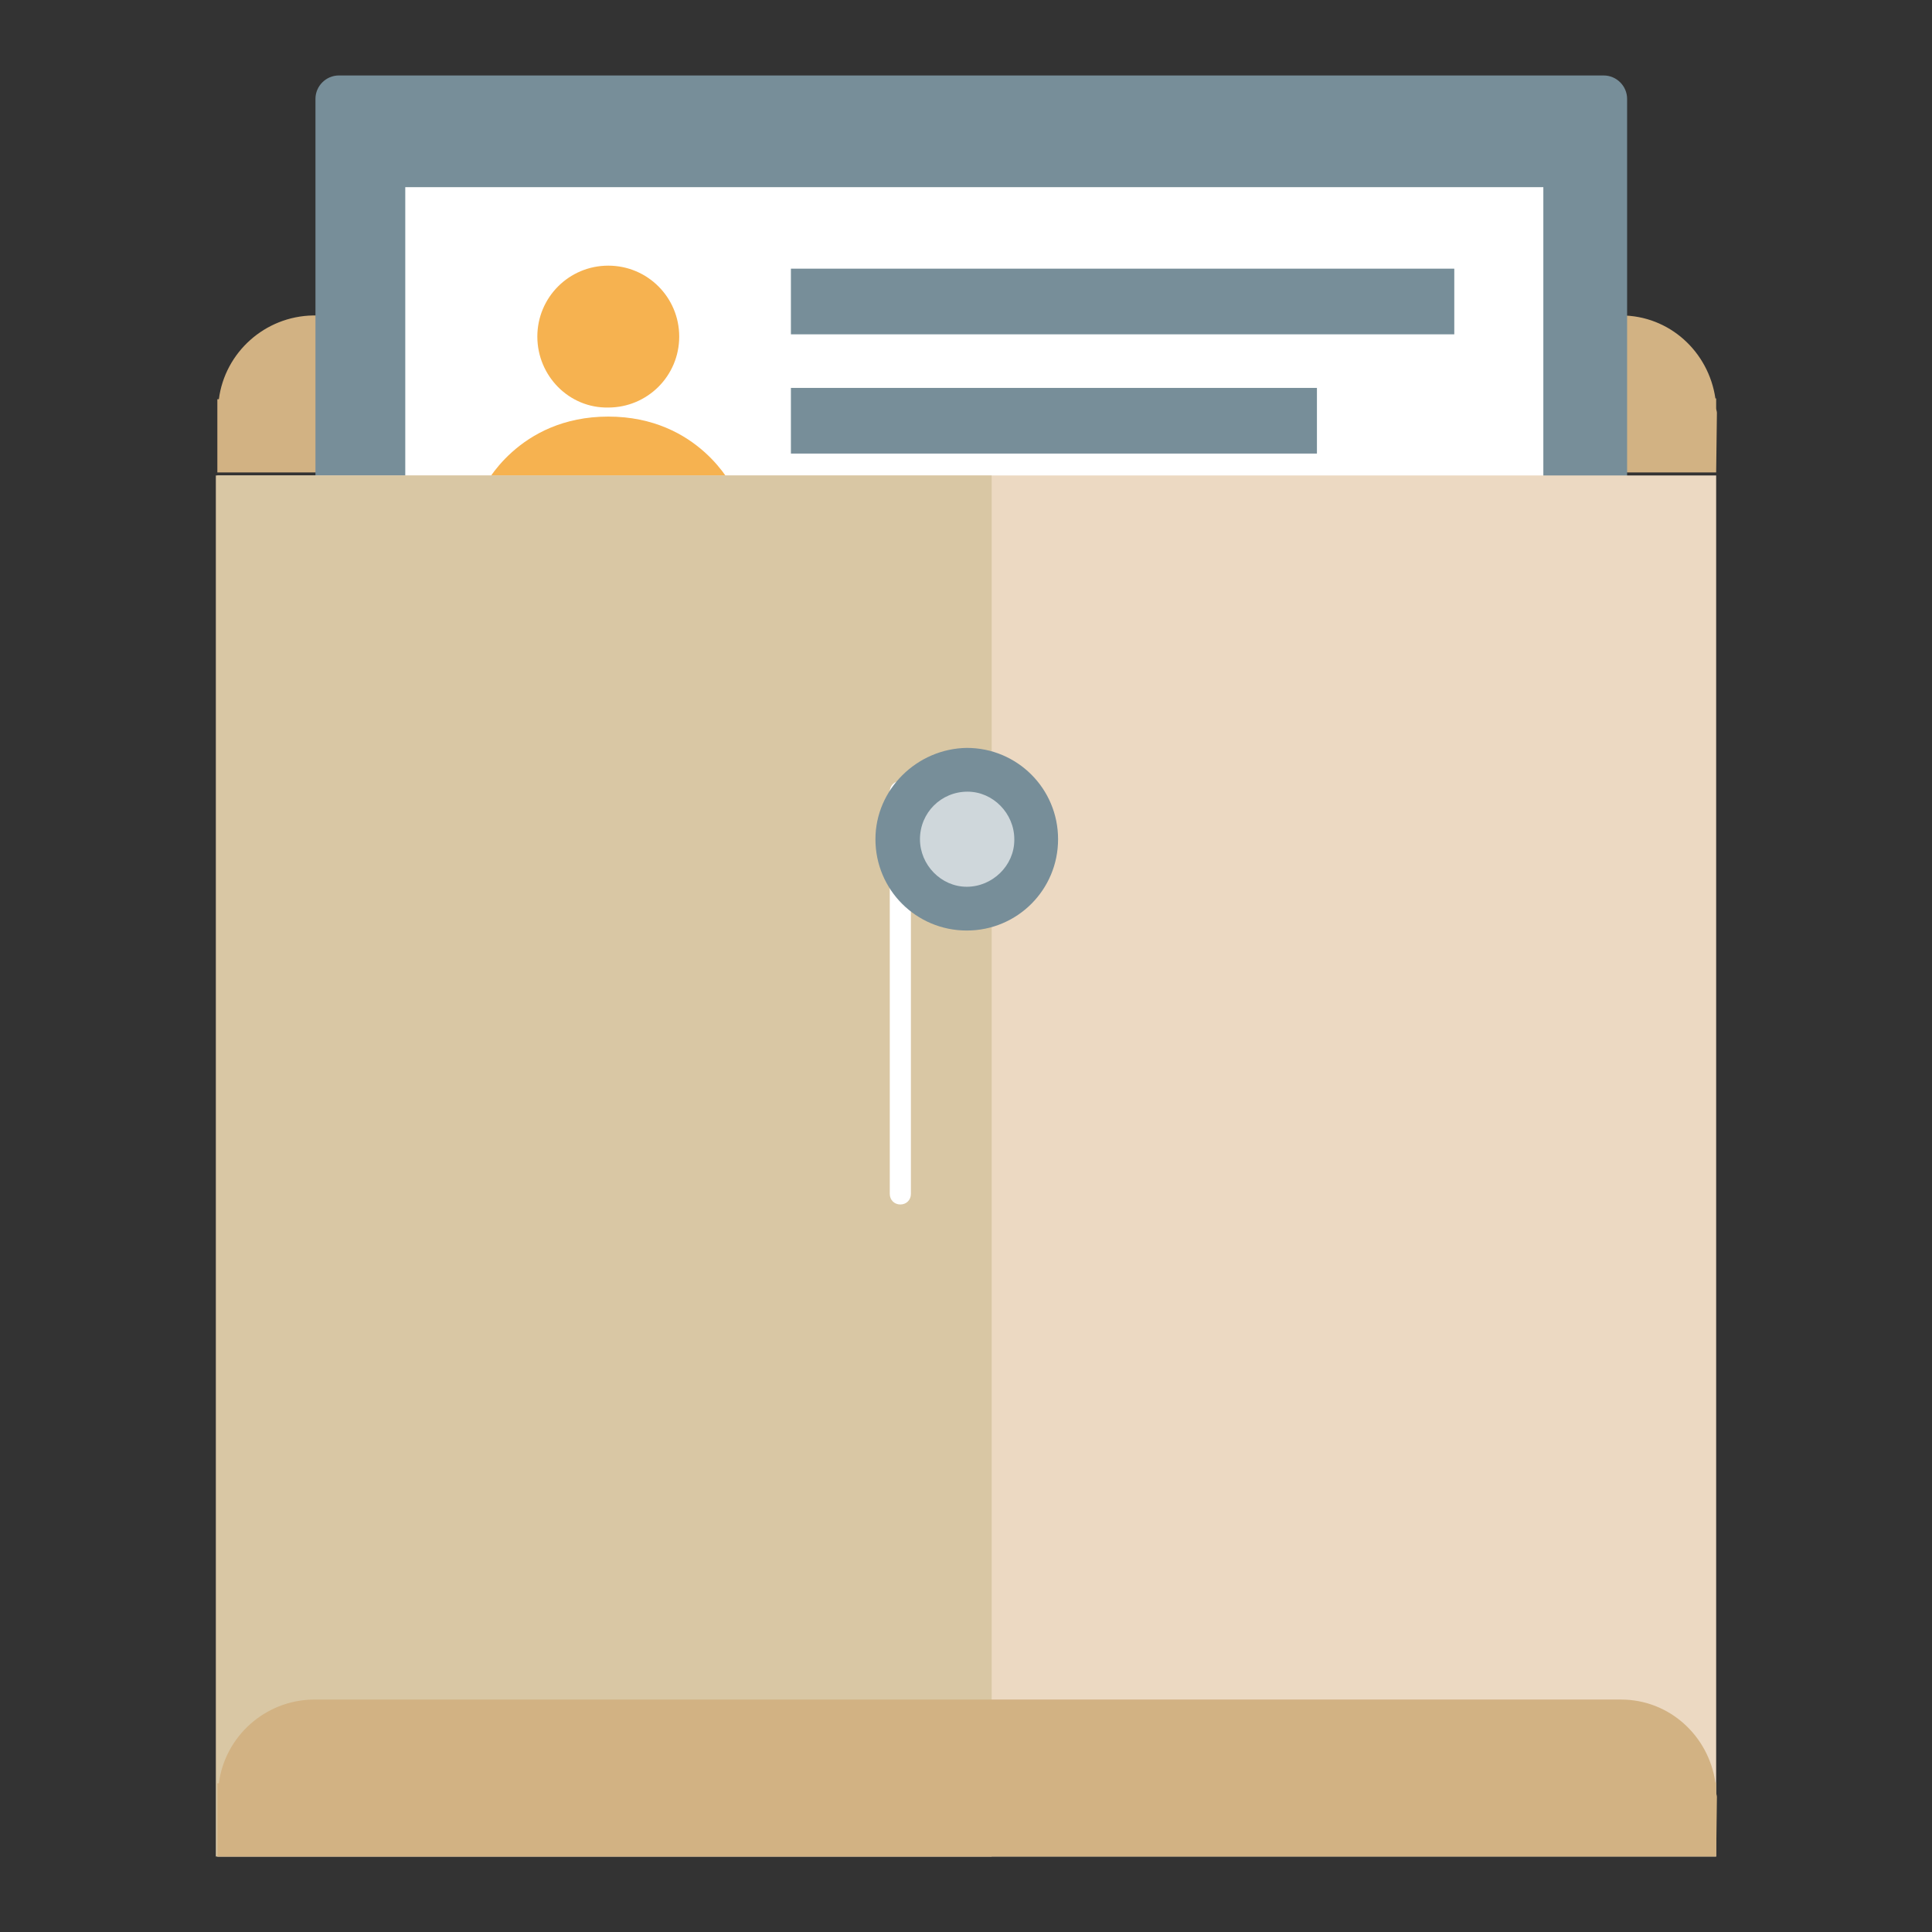 <?xml version="1.0" encoding="utf-8"?>
<!-- Svg Vector Icons : http://www.onlinewebfonts.com/icon -->
<!DOCTYPE svg PUBLIC "-//W3C//DTD SVG 1.1//EN" "http://www.w3.org/Graphics/SVG/1.1/DTD/svg11.dtd">
<svg version="1.1" xmlns="http://www.w3.org/2000/svg" xmlns:xlink="http://www.w3.org/1999/xlink" x="0px" y="0px" viewBox="0 0 256 256" enable-background="new 0 0 256 256" xml:space="preserve">
<rect x="0" y="0" width="256" height="256" fill="#333333" stroke="none"/>
<g> <path fill="#d2b283" d="M29,52.9h-0.2v9.7h198.6l0.1-7.9c0-0.2-0.1-0.4-0.1-0.6v-1.3h-0.1c-0.9-6.2-6.1-11-12.5-11H41.5 C35.1,41.9,29.8,46.7,29,52.9z"/> <path fill="#778e99" d="M212.5,72.1H44.9c-1.7,0-3.1-1.4-3.1-3.1V13.1c0-1.7,1.4-3.1,3.1-3.1h167.6c1.7,0,3.1,1.4,3.1,3.1v56 C215.6,70.7,214.2,72.1,212.5,72.1z"/> <path fill="#ffffff" d="M53.7,24.8h150.8v46.2H53.7V24.8z"/> <path fill="#778e99" d="M192.7,44.3h-87.9v-8.7h87.9V44.3z M174.5,51.4h-69.7v8.7h69.7V51.4z"/> <path fill="#f6b250" d="M71.2,44.6c0-5.2,4.2-9.4,9.4-9.4c5.2,0,9.4,4.2,9.4,9.4c0,5.2-4.2,9.4-9.4,9.4 C75.4,54.1,71.2,49.8,71.2,44.6z M97.1,64.6c0,0-4.5-9.4-16.5-9.4c-12,0-16.5,9.4-16.5,9.4v4.7h33V64.6z"/> <path fill="#ecd9c2" d="M28.8,63h198.6v183H28.8V63z"/> <path fill="#d9c7a4" d="M28.6,63h102.8v183H28.6V63z"/> <path fill="#d2b283" d="M29,236.3h-0.2v9.7h198.6l0.1-7.9c0-0.2-0.1-0.4-0.1-0.6v-1.3h-0.1c-0.9-6.2-6.1-11-12.5-11H41.5 C35.1,225.3,29.8,230.1,29,236.3z"/> <path fill="#ffffff" d="M120.7,158.2c0,0.8-0.6,1.4-1.4,1.4s-1.4-0.6-1.4-1.4v-53.3c0-0.8,0.6-1.4,1.4-1.4s1.4,0.6,1.4,1.4V158.2z" /> <path fill="#778e99" d="M116,111.2c0,6.7,5.4,12.1,12.1,12.1s12.1-5.4,12.1-12.1c0-6.7-5.4-12.1-12.1-12.1 C121.5,99.2,116,104.6,116,111.2z"/> <path fill="#cfd7db" d="M121.9,111.2c0,3.4,2.8,6.3,6.2,6.3c3.4,0,6.3-2.8,6.3-6.2v-0.1c0-3.4-2.8-6.3-6.2-6.3 C124.7,104.9,121.9,107.7,121.9,111.2L121.9,111.2z"/></g>
</svg>